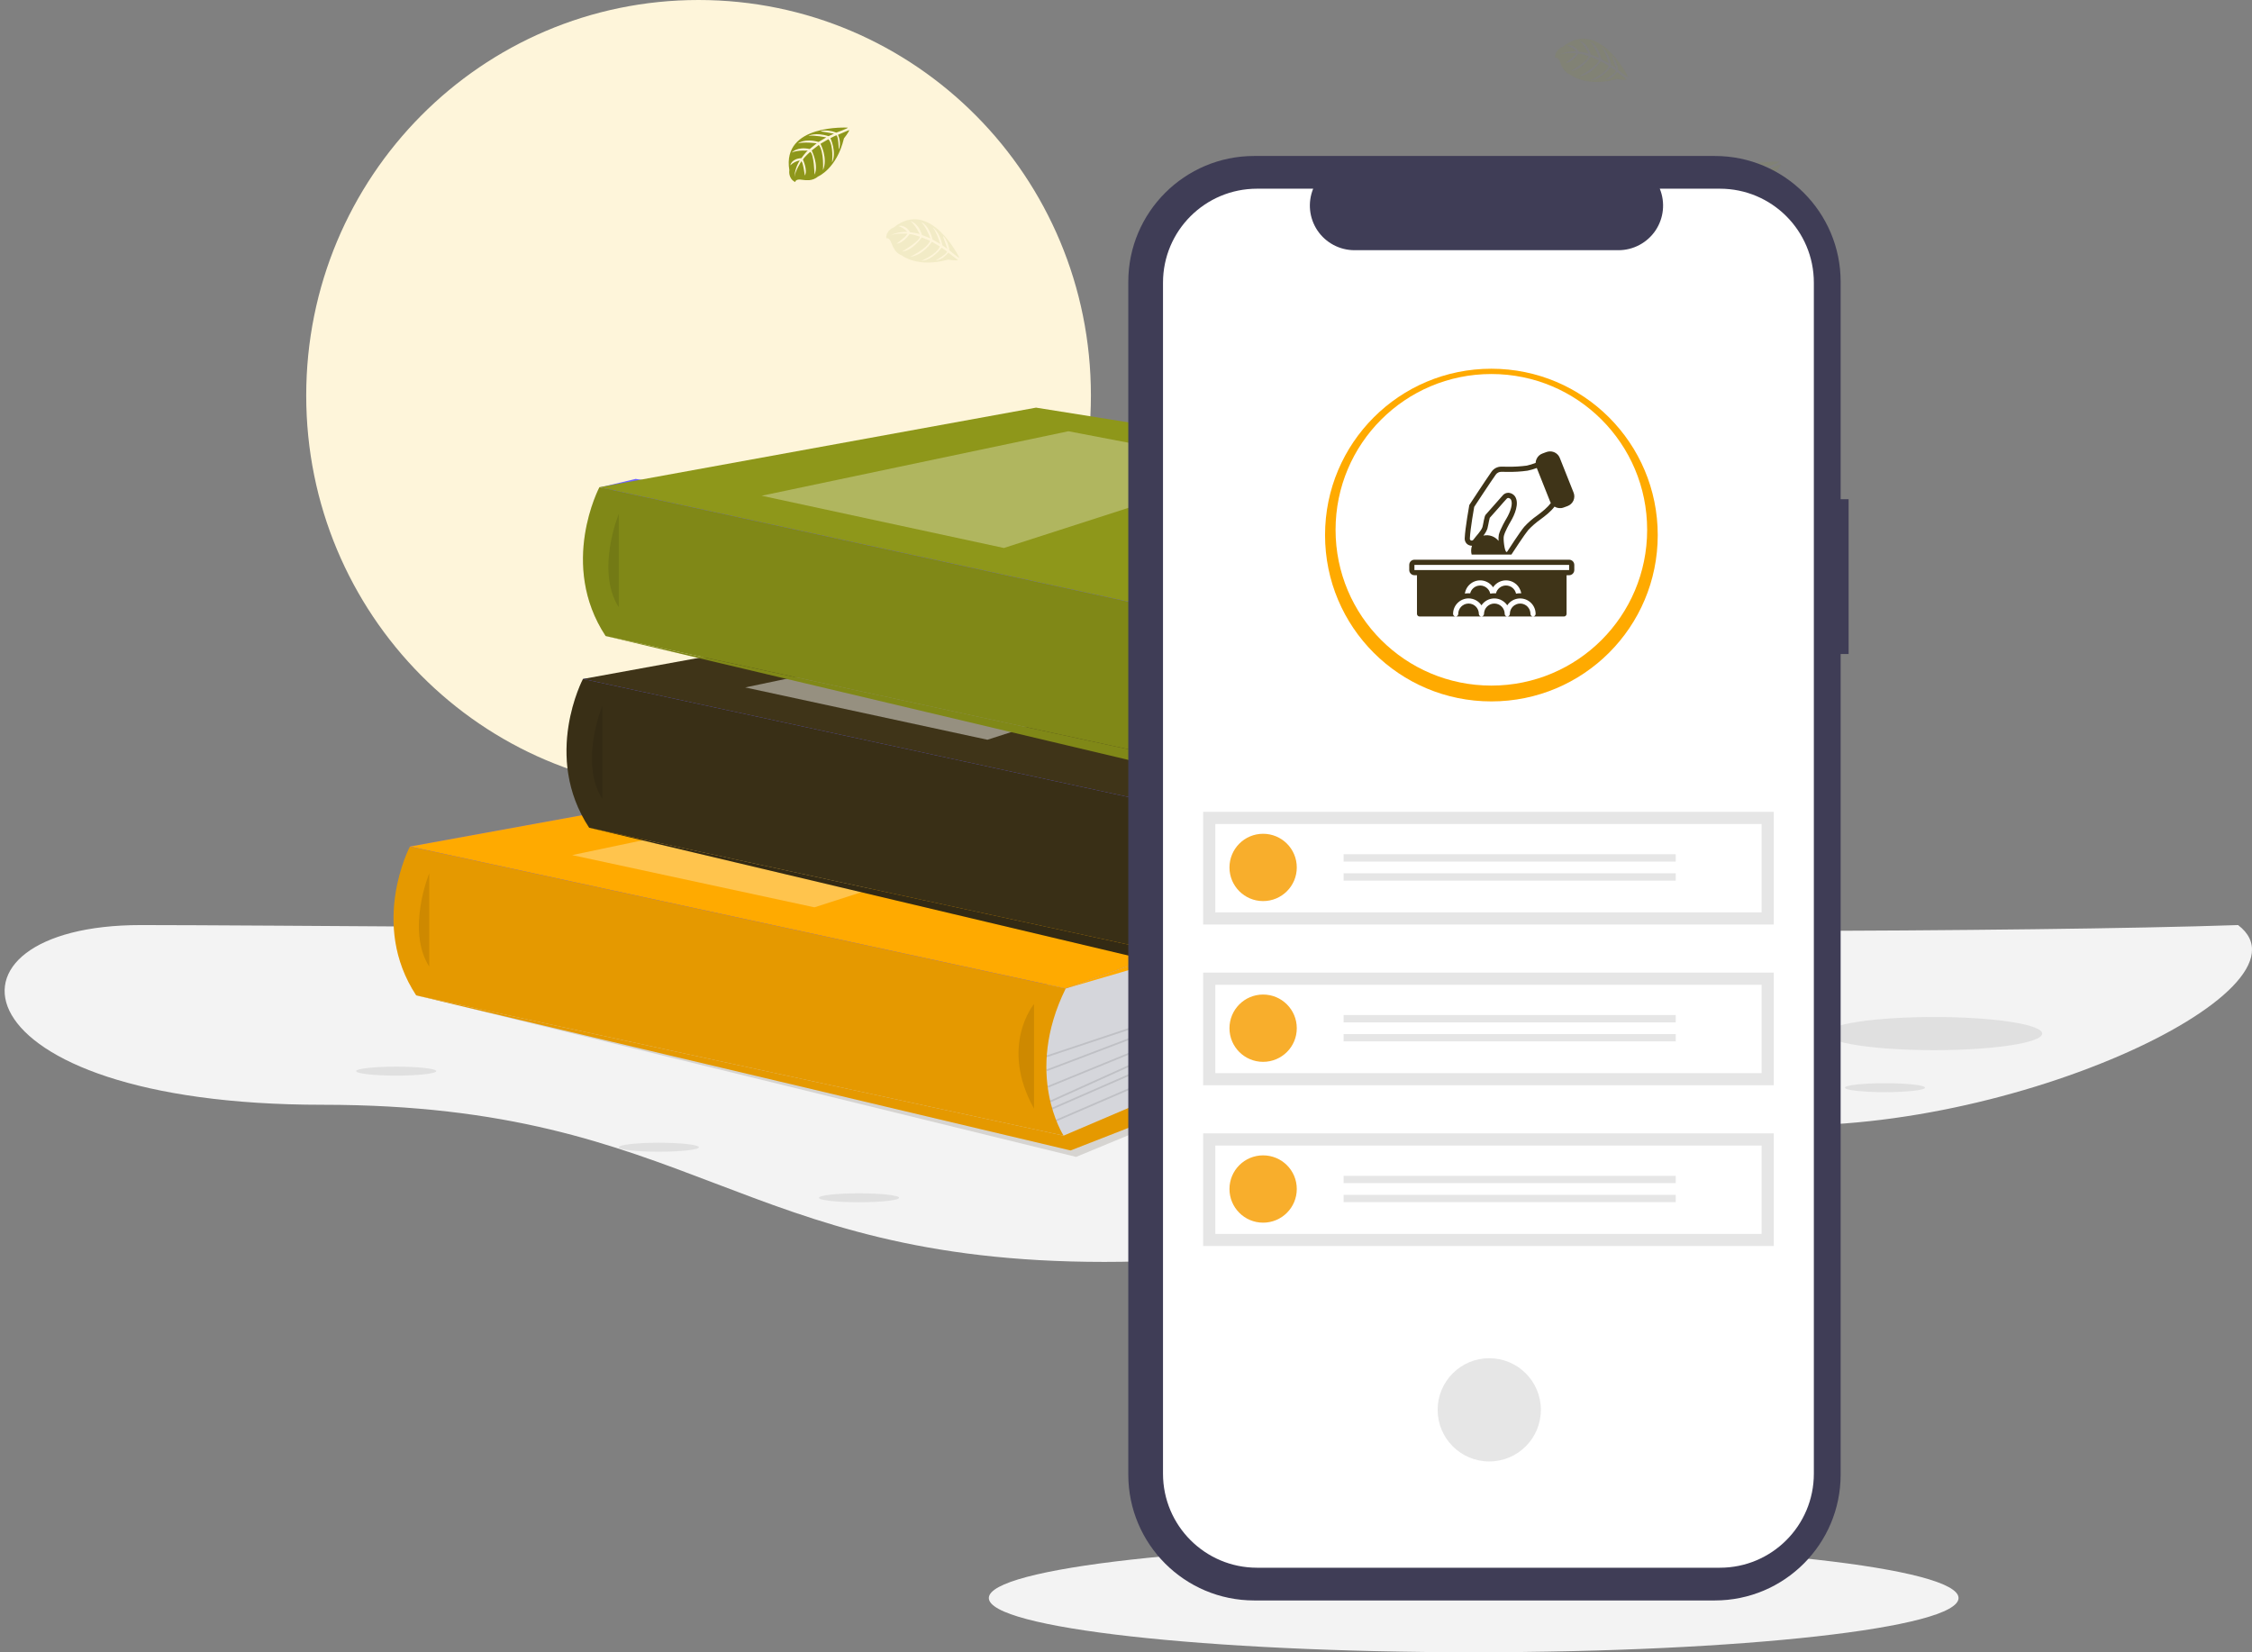 <svg xmlns="http://www.w3.org/2000/svg" viewBox="0 0 353 259" width="353" height="259">
	<rect x="0" y="0" width="353" height="259" fill="#808080" stroke="none"/>
	<defs>
		<clipPath clipPathUnits="userSpaceOnUse" id="cp1">
			<path d="M-847 -4244L433 -4244L433 2151L-847 2151Z" />
		</clipPath>
	</defs>
	<style>
		tspan { white-space:pre }
		.shp0 { fill: #fef5da } 
		.shp1 { fill: #f3f3f3 } 
		.shp2 { opacity: 0.58;fill: #e0dedb } 
		.shp3 { opacity: 0.141;fill: #271b02 } 
		.shp4 { fill: #6c63ff } 
		.shp5 { fill: #d5d6db } 
		.shp6 { fill: #ffaa00 } 
		.shp7 { opacity: 0.102;fill: #000000 } 
		.shp8 { opacity: 0.302;fill: #ffffff } 
		.shp9 { fill: #3f3418 } 
		.shp10 { fill: #392f16 } 
		.shp11 { opacity: 0.451;fill: #ffffff } 
		.shp12 { fill: #8e971a } 
		.shp13 { opacity: 0.102;fill: #342609 } 
		.shp14 { opacity: 0.102;fill: #8e971a } 
		.shp15 { opacity: 0.102;fill: #444444 } 
		.shp16 { fill: #3f3d56 } 
		.shp17 { fill: #ffffff } 
		.shp18 { fill: #e6e6e6 } 
		.shp19 { fill: #f8ae2c } 
	</style>
	<g id="Web – Home – 1" clip-path="url(#cp1)">
		<g id="Nous soutenir">
			<g id="Illustrations soutien">
				<g id="Livres 2">
					<path id="Ellipse 14" class="shp0" d="M109.5 124C75.49 124 48 96.29 48 62C48 27.71 75.49 0 109.5 0C143.51 0 171 27.71 171 62C171 96.29 143.51 124 109.5 124Z" />
					<path id="Tracé 160" class="shp1" d="M22.07 145.01C55.87 145.01 283.65 147.28 350.82 145.01C364.22 155.22 313.1 179.19 274.11 176.16C235.11 173.14 230.64 197.81 173.1 197.81C115.57 197.81 108.75 173.18 50.56 173.18C-7.64 173.18 -11.72 145.01 22.07 145.01Z" />
					<path id="Tracé 157" class="shp2" d="M183.09 168.39L206.98 173.12L260.16 152.24L208.49 152.24L183.09 168.39Z" />
					<path id="Tracé 156" class="shp3" d="M65.32 156.02L168.68 181.35L225.9 157.65L65.32 156.02Z" />
					<path id="Tracé 27" class="shp4" d="M167.05 154.95L73.55 154.5L64.26 132.7L97.11 130.32L91.39 106.43L156.36 98.01L94.14 76.38L99.64 75.07L199.69 91.39L194.18 128.68L186.3 149.17L167.05 154.95Z" />
					<path id="Tracé 28" class="shp4" d="M74.99 145.37C74.99 145.37 80.72 144.45 84.16 148.51C84.16 148.51 81.64 150.49 76.21 147.74L74.99 145.37Z" />
					<path id="Tracé 29" class="shp4" d="M74.38 145.28C74.38 145.28 70.72 149.78 72.53 154.8C72.53 154.8 75.51 153.61 75.83 147.52L74.38 145.28Z" />
					<path id="Tracé 30" class="shp4" d="M71.1 137.87C71.1 137.87 73.39 133.66 82.57 139.56C82.57 139.56 81.34 142.39 77.29 142.16C73.24 141.93 72.17 140.09 71.1 137.87Z" />
					<path id="Tracé 31" class="shp4" d="M70.5 137.57C70.5 137.57 65.74 137.02 65.28 147.92C65.28 147.92 68.3 148.55 70.44 145.1C72.59 141.65 71.71 139.72 70.5 137.57Z" />
					<path id="Tracé 64" class="shp5" d="M220.4 137.59C220.4 137.59 214.21 145.15 219.12 156.58L169.68 178.02L164.93 179.01L162.75 169.45L164.21 157.39L164.21 150.79L220.4 137.59Z" />
					<path id="Tracé 65" class="shp4" d="M64.26 132.7L132.7 120.23L223.38 134.67L167.05 154.95L64.26 132.7Z" />
					<path id="Tracé 66" class="shp6" d="M64.26 132.7L132.7 120.23L223.38 134.67L167.05 154.95L64.26 132.7Z" />
					<path id="Tracé 67" class="shp6" d="M64.26 132.7C64.26 132.7 57.86 144.83 65.24 156.03L166.72 178.02C166.72 178.02 160.42 168.36 167.05 154.95L64.26 132.7Z" />
					<path id="Tracé 68" class="shp7" d="M64.26 132.7C64.26 132.7 57.86 144.83 65.24 156.03L166.72 178.02C166.72 178.02 160.42 168.36 167.05 154.95L64.26 132.7Z" />
					<path id="Tracé 69" class="shp7" d="M67.28 136.91C67.28 136.91 63.63 145.78 67.28 151.52" />
					<path id="Tracé 70" class="shp6" d="M166.72 178.02L223.38 153.84C223.38 153.84 226.55 154.53 224.5 156.85C222.45 159.17 167.81 180.34 167.81 180.34L65.24 156.03L166.72 178.02Z" />
					<path id="Tracé 71" class="shp7" d="M166.72 178.02L223.38 153.84C223.38 153.84 226.55 154.53 224.5 156.85C222.45 159.17 167.81 180.34 167.81 180.34L65.24 156.03L166.72 178.02Z" />
					<path id="Tracé 72" class="shp7" d="M162.08 157.39C162.08 157.39 156.61 163.95 162.08 173.78" />
					<path id="Rectangle 10" class="shp7" d="M164.02 165.46L188.53 157.28L188.61 157.54L164.11 165.72L164.02 165.46Z" />
					<path id="Rectangle 11" class="shp7" d="M164.01 167.66L193.43 156.47L193.53 156.73L164.11 167.91L164.01 167.66Z" />
					<path id="Rectangle 12" class="shp7" d="M164.18 170.25L197.94 156.43L198.05 156.68L164.28 170.5L164.18 170.25Z" />
					<path id="Rectangle 13" class="shp7" d="M164.57 172.54L202.84 155.25L202.96 155.5L164.68 172.79L164.57 172.54Z" />
					<path id="Rectangle 14" class="shp7" d="M164.87 173.65L206.96 155.25L207.07 155.5L164.98 173.9L164.87 173.65Z" />
					<path id="Rectangle 15" class="shp7" d="M165.51 175.52L215.97 153.72L216.08 153.97L165.62 175.77L165.51 175.52Z" />
					<path id="Tracé 73" class="shp8" d="M89.68 134.04L137.76 123.93L167.05 129.53L127.66 142.23L89.68 134.04Z" />
					<path id="Tracé 74" class="shp6" d="M223.38 134.67C223.38 134.67 225.86 135.68 224.4 137.23C222.95 138.77 167.05 154.95 167.05 154.95L223.38 134.67Z" />
					<path id="Tracé 75" class="shp5" d="M247.52 111.32C247.52 111.32 241.33 118.87 246.25 130.3L196.81 151.75L192.06 152.75L189.87 143.18L191.36 131.12L191.36 124.52L247.52 111.32Z" />
					<path id="Tracé 76" class="shp9" d="M91.39 106.43L159.82 93.95L250.5 108.4L194.18 128.68L91.39 106.43Z" />
					<path id="Tracé 77" class="shp9" d="M91.38 106.43C91.38 106.43 84.97 118.55 92.35 129.75L193.83 151.75C193.83 151.75 187.54 142.08 194.17 128.68L91.38 106.43Z" />
					<path id="Tracé 78" class="shp7" d="M91.38 106.43C91.38 106.43 84.97 118.55 92.35 129.75L193.83 151.75C193.83 151.75 187.54 142.08 194.17 128.68L162.08 121.73L91.38 106.43Z" />
					<path id="Tracé 79" class="shp7" d="M94.41 110.63C94.41 110.63 90.75 119.5 94.41 125.25" />
					<path id="Tracé 80" class="shp10" d="M193.84 151.75L250.5 127.57C250.5 127.57 253.67 128.25 251.62 130.57C249.57 132.9 194.94 154.07 194.94 154.07L92.36 129.75L193.84 151.75Z" />
					<path id="Tracé 81" class="shp7" d="M193.84 151.75L250.5 127.57C250.5 127.57 253.67 128.25 251.62 130.57C249.57 132.9 194.94 154.07 194.94 154.07L92.36 129.75L193.84 151.75Z" />
					<path id="Tracé 82" class="shp7" d="M189.2 131.12C189.2 131.12 183.74 137.68 189.2 147.51" />
					<path id="Rectangle 16" class="shp7" d="M191.15 139.19L215.65 131.01L215.74 131.27L191.23 139.45L191.15 139.19Z" />
					<path id="Rectangle 17" class="shp7" d="M191.14 141.39L220.56 130.2L220.66 130.45L191.24 141.64L191.14 141.39Z" />
					<path id="Rectangle 18" class="shp7" d="M191.3 143.97L225.07 130.15L225.17 130.41L191.41 144.23L191.3 143.97Z" />
					<path id="Rectangle 19" class="shp7" d="M191.7 146.26L229.97 128.97L230.09 129.22L191.81 146.51L191.7 146.26Z" />
					<path id="Rectangle 20" class="shp7" d="M192 147.37L234.09 128.97L234.2 129.22L192.11 147.62L192 147.37Z" />
					<path id="Rectangle 21" class="shp7" d="M192.64 149.24L243.1 127.44L243.21 127.69L192.74 149.49L192.64 149.24Z" />
					<path id="Tracé 83" class="shp11" d="M116.81 107.76L164.89 97.66L194.18 103.26L154.78 115.96L116.81 107.76Z" />
					<path id="Tracé 84" class="shp9" d="M250.5 108.4C250.5 108.4 252.99 109.4 251.53 110.95C250.07 112.5 194.18 128.68 194.18 128.68L250.5 108.4Z" />
					<path id="Tracé 85" class="shp5" d="M250.09 81.26C250.09 81.26 243.9 94.83 248.82 106.25L199.37 121.69L194.64 122.69L192.45 113.13L193.91 101.06L193.91 94.46L250.09 81.26Z" />
					<path id="Tracé 86" class="shp12" d="M93.96 76.37L162.4 63.9L253.08 78.34L196.76 98.62L93.96 76.37Z" />
					<path id="Tracé 87" class="shp12" d="M93.96 76.37C93.96 76.37 87.55 88.5 94.93 99.7L196.41 121.69C196.41 121.69 190.11 112.02 196.75 98.62L93.96 76.37Z" />
					<path id="Tracé 88" class="shp7" d="M93.96 76.37C93.96 76.37 87.55 88.5 94.93 99.7L196.41 121.69C196.41 121.69 190.11 112.02 196.75 98.62L93.96 76.37Z" />
					<path id="Tracé 89" class="shp7" d="M96.99 80.57C96.99 80.57 93.33 89.45 96.99 95.19" />
					<path id="Tracé 90" class="shp12" d="M196.42 121.69L253.08 103.52C253.08 103.52 256.25 104.2 254.2 106.53C252.15 108.85 197.52 124.01 197.52 124.01L94.94 99.7L196.42 121.69Z" />
					<path id="Tracé 91" class="shp7" d="M196.42 121.69L253.08 103.52C253.08 103.52 256.25 104.2 254.2 106.53C252.15 108.85 197.52 124.01 197.52 124.01L94.94 99.7L196.42 121.69Z" />
					<path id="Rectangle 22" class="shp7" d="M193.73 109.13L218.23 100.95L218.32 101.21L193.81 109.39L193.73 109.13Z" />
					<path id="Rectangle 23" class="shp7" d="M193.72 111.33L223.14 100.14L223.24 100.4L193.82 111.59L193.72 111.33Z" />
					<path id="Rectangle 24" class="shp7" d="M193.88 113.92L227.64 100.1L227.75 100.35L193.98 114.17L193.88 113.92Z" />
					<path id="Rectangle 25" class="shp7" d="M194.28 116.2L232.55 98.91L232.66 99.16L194.39 116.45L194.28 116.2Z" />
					<path id="Rectangle 26" class="shp7" d="M194.58 117.32L236.67 98.92L236.78 99.17L194.69 117.57L194.58 117.32Z" />
					<path id="Rectangle 27" class="shp7" d="M195.22 119.19L245.68 97.39L245.79 97.64L195.32 119.44L195.22 119.19Z" />
					<path id="Tracé 158" class="shp13" d="M181.21 150.83L193.15 170.37C193.15 170.37 221.09 159.54 224.29 157.02C225.2 156.16 225.12 156.02 225.17 155.1C224.68 154.09 223.35 153.86 223.35 153.86L218.76 155.82C218.76 155.82 216.56 149.58 217.18 144.94C208.17 148.29 181.21 150.83 181.21 150.83Z" />
					<path id="Tracé 93" class="shp8" d="M119.39 77.71L167.47 67.6L196.76 73.2L157.36 85.9L119.39 77.71Z" />
					<path id="Tracé 94" class="shp12" d="M253.08 78.34C253.08 78.34 255.57 79.35 254.11 80.89C252.65 82.44 196.76 98.62 196.76 98.62L253.08 78.34Z" />
					<path id="Tracé 95" class="shp12" d="M132.9 20.01C132.9 20.01 122.52 19.39 123.73 26.67C123.73 26.67 123.49 27.96 124.65 28.54C124.65 28.54 124.67 27.99 125.72 28.18C126.09 28.25 126.47 28.26 126.85 28.24C127.36 28.2 127.84 28 128.23 27.67L128.23 27.67C128.23 27.67 131.15 26.46 132.29 21.69C132.29 21.69 133.13 20.64 133.11 20.38L131.35 21.13C131.35 21.13 131.95 22.39 131.48 23.44C131.48 23.44 131.42 21.17 131.08 21.22C131.01 21.22 130.17 21.66 130.17 21.66C130.17 21.66 131.2 23.87 130.42 25.47C130.42 25.47 130.72 22.75 129.85 21.82L128.61 22.54C128.61 22.54 129.82 24.82 129 26.68C129 26.68 129.21 23.83 128.35 22.72L127.23 23.59C127.23 23.59 128.37 25.84 127.68 27.38C127.68 27.38 127.59 24.06 126.99 23.81C126.99 23.81 126.01 24.67 125.86 25.03C125.86 25.03 126.64 26.67 126.16 27.52C126.16 27.52 125.86 25.31 125.61 25.29C125.61 25.29 124.64 26.76 124.53 27.75C124.58 26.83 124.87 25.93 125.37 25.15C124.81 25.25 124.29 25.52 123.88 25.92C123.88 25.92 124.03 24.88 125.62 24.79C125.62 24.79 126.42 23.68 126.64 23.62C126.64 23.62 125.06 23.48 124.11 23.91C124.11 23.91 124.95 22.93 126.92 23.36L128.02 22.46C128.02 22.46 125.95 22.19 125.07 22.49C125.07 22.49 126.08 21.63 128.31 22.25L129.52 21.54C129.52 21.54 127.75 21.16 126.7 21.29C126.7 21.29 127.81 20.69 129.87 21.34L130.73 20.96C130.73 20.96 129.44 20.7 129.06 20.66C128.68 20.62 128.66 20.52 128.66 20.52C129.48 20.38 130.32 20.48 131.09 20.79C131.09 20.79 132.93 20.13 132.9 20.01Z" />
					<path id="Tracé 96" class="shp14" d="M278.94 25.35C278.94 25.35 268.56 24.73 269.77 32.01C269.77 32.01 269.53 33.3 270.69 33.88C270.69 33.88 270.71 33.33 271.76 33.52C272.13 33.59 272.51 33.6 272.89 33.58C273.4 33.54 273.87 33.34 274.26 33.01L274.26 33.01C274.26 33.01 277.18 31.8 278.31 27.03C278.31 27.03 279.15 25.99 279.13 25.72L277.38 26.47C277.38 26.47 277.98 27.73 277.51 28.78C277.51 28.78 277.45 26.51 277.11 26.57C277.05 26.57 276.2 27 276.2 27C276.2 27 277.23 29.21 276.46 30.81C276.46 30.81 276.75 28.09 275.88 27.16L274.64 27.88C274.64 27.88 275.85 30.16 275.03 32.02C275.03 32.02 275.24 29.17 274.38 28.06L273.27 28.93C273.27 28.93 274.4 31.18 273.71 32.72C273.71 32.72 273.62 29.4 273.02 29.15C273.02 29.15 272.05 30.01 271.9 30.37C271.9 30.37 272.67 32.01 272.19 32.86C272.19 32.86 271.9 30.65 271.64 30.64C271.64 30.64 270.67 32.1 270.57 33.09C270.62 32.17 270.91 31.27 271.41 30.49C270.85 30.59 270.33 30.86 269.92 31.26C269.92 31.26 270.07 30.23 271.65 30.14C271.65 30.14 272.46 29.02 272.67 28.96C272.67 28.96 271.1 28.82 270.14 29.25C270.14 29.25 270.98 28.27 272.96 28.7L274.05 27.8C274.05 27.8 271.98 27.53 271.1 27.83C271.1 27.83 272.11 26.97 274.35 27.59L275.55 26.88C275.55 26.88 273.78 26.5 272.73 26.63C272.73 26.63 273.84 26.04 275.9 26.68L276.76 26.3C276.76 26.3 275.47 26.04 275.09 26C274.71 25.96 274.69 25.86 274.69 25.86C275.51 25.72 276.35 25.82 277.12 26.13C277.12 26.13 278.97 25.47 278.94 25.35Z" />
					<path id="Tracé 97" class="shp14" d="M150.38 40.41C150.38 40.41 145.86 31.03 140.1 35.65C140.1 35.65 138.86 36.07 138.92 37.37C138.92 37.37 139.39 37.12 139.74 38.13C139.86 38.48 140.03 38.82 140.24 39.14C140.52 39.57 140.93 39.89 141.41 40.07L141.41 40.07C141.41 40.07 143.89 42.03 148.61 40.69C148.61 40.69 149.93 40.92 150.15 40.76L148.64 39.59C148.64 39.59 147.82 40.73 146.68 40.83C146.68 40.83 148.63 39.68 148.42 39.41C148.38 39.36 147.6 38.83 147.6 38.83C147.6 38.83 146.18 40.8 144.4 40.9C144.4 40.9 146.92 39.84 147.31 38.62L146.08 37.9C146.08 37.9 144.68 40.06 142.66 40.25C142.66 40.25 145.25 39.05 145.8 37.76L144.49 37.21C144.49 37.21 143.08 39.29 141.4 39.44C141.4 39.44 144.25 37.75 144.18 37.1C144.18 37.1 142.95 36.67 142.57 36.71C142.57 36.71 141.52 38.19 140.54 38.19C140.54 38.19 142.32 36.85 142.21 36.63C142.21 36.63 140.46 36.5 139.54 36.91C140.37 36.49 141.29 36.31 142.22 36.36C141.85 35.92 141.37 35.6 140.82 35.44C140.82 35.44 141.8 35.06 142.65 36.4C142.65 36.4 144.01 36.56 144.17 36.72C144.17 36.72 143.52 35.28 142.69 34.65C142.69 34.65 143.95 34.91 144.52 36.84L145.85 37.36C145.85 37.36 145.09 35.42 144.39 34.8C144.39 34.8 145.63 35.27 146.17 37.54L147.39 38.24C147.39 38.24 146.86 36.51 146.23 35.66C146.23 35.66 147.29 36.33 147.73 38.45L148.49 39.01C148.49 39.01 148.08 37.76 147.94 37.41C147.8 37.06 147.87 36.99 147.87 36.99C148.39 37.64 148.72 38.42 148.82 39.24C148.82 39.24 150.28 40.49 150.38 40.41Z" />
					<path id="Tracé 98" class="shp14" d="M255.22 12.1C255.22 12.1 250.7 2.73 244.94 7.35C244.94 7.35 243.7 7.76 243.76 9.07C243.76 9.07 244.24 8.82 244.58 9.82C244.7 10.18 244.87 10.52 245.08 10.84C245.36 11.26 245.77 11.59 246.25 11.76L246.25 11.76C246.25 11.76 248.73 13.72 253.45 12.39C253.45 12.39 254.77 12.61 254.99 12.45L253.49 11.28C253.49 11.28 252.67 12.43 251.53 12.53C251.53 12.53 253.48 11.37 253.27 11.1C253.23 11.05 252.45 10.52 252.45 10.52C252.45 10.52 251.03 12.49 249.26 12.59C249.26 12.59 251.77 11.53 252.16 10.32L250.91 9.6C250.91 9.6 249.51 11.76 247.49 11.95C247.49 11.95 250.08 10.74 250.63 9.45L249.32 8.91C249.32 8.91 247.92 10.99 246.24 11.14C246.24 11.14 249.09 9.44 249.01 8.8C249.01 8.8 247.79 8.37 247.4 8.41C247.4 8.41 246.36 9.88 245.37 9.88C245.37 9.88 247.16 8.55 247.05 8.33C247.05 8.33 245.3 8.19 244.37 8.6C245.2 8.19 246.13 8 247.06 8.06C246.69 7.62 246.2 7.3 245.65 7.13C245.65 7.13 246.63 6.76 247.48 8.1C247.48 8.1 248.85 8.26 249.01 8.42C249.01 8.42 248.36 6.98 247.52 6.35C247.52 6.35 248.78 6.61 249.36 8.55L250.69 9.07C250.69 9.07 249.92 7.13 249.22 6.51C249.22 6.51 250.47 6.97 251.01 9.24L252.22 9.94C252.22 9.94 251.69 8.22 251.06 7.36C251.06 7.36 252.13 8.04 252.56 10.16L253.32 10.72C253.32 10.72 252.91 9.46 252.77 9.11C252.63 8.77 252.71 8.7 252.71 8.7C253.22 9.35 253.55 10.13 253.65 10.95C253.65 10.95 255.14 12.19 255.22 12.1Z" />
					<path id="Tracé 99" class="shp14" d="M269.67 58.49C269.67 58.49 265.15 49.11 259.38 53.73C259.38 53.73 258.14 54.15 258.2 55.45C258.2 55.45 258.68 55.2 259.02 56.21C259.14 56.56 259.31 56.9 259.52 57.22C259.8 57.65 260.21 57.97 260.69 58.15L260.69 58.15C260.69 58.15 263.17 60.11 267.89 58.77C267.89 58.77 269.21 59 269.43 58.84L267.92 57.67C267.92 57.67 267.1 58.81 265.96 58.91C265.96 58.91 267.91 57.76 267.7 57.49C267.66 57.43 266.88 56.91 266.88 56.91C266.88 56.91 265.46 58.88 263.68 58.99C263.68 58.99 266.2 57.92 266.59 56.7L265.35 55.98C265.35 55.98 263.95 58.14 261.93 58.33C261.93 58.33 264.52 57.13 265.07 55.84L263.77 55.29C263.77 55.29 262.36 57.37 260.68 57.52C260.68 57.52 263.53 55.82 263.46 55.18C263.46 55.18 262.23 54.75 261.85 54.79C261.85 54.79 260.8 56.26 259.82 56.26C259.82 56.26 261.6 54.93 261.49 54.71C261.49 54.71 259.74 54.57 258.81 54.98C259.65 54.57 260.57 54.38 261.5 54.44C261.13 54 260.65 53.68 260.1 53.51C260.1 53.51 261.08 53.14 261.92 54.48C261.92 54.48 263.29 54.64 263.45 54.79C263.45 54.79 262.8 53.36 261.97 52.73C261.97 52.73 263.23 52.98 263.8 54.93L265.13 55.45C265.13 55.45 264.37 53.5 263.67 52.89C263.67 52.89 264.91 53.35 265.45 55.62L266.67 56.32C266.67 56.32 266.14 54.59 265.5 53.74C265.5 53.74 266.57 54.42 267.01 56.54L267.77 57.08C267.77 57.08 267.36 55.83 267.22 55.48C267.08 55.13 267.15 55.06 267.15 55.06C267.67 55.71 268 56.49 268.1 57.31C268.1 57.31 269.59 58.57 269.67 58.49Z" />
					<path id="Ellipse 2" class="shp15" d="M103.27 180.54C99.79 180.54 96.99 180.22 96.99 179.84C96.99 179.45 99.79 179.13 103.27 179.13C106.74 179.13 109.55 179.45 109.55 179.84C109.55 180.22 106.74 180.54 103.27 180.54Z" />
					<path id="Ellipse 3" class="shp15" d="M62.1 168.61C58.62 168.61 55.82 168.29 55.82 167.9C55.82 167.52 58.62 167.2 62.1 167.2C65.57 167.2 68.38 167.52 68.38 167.9C68.38 168.29 65.57 168.61 62.1 168.61Z" />
					<path id="Ellipse 4" class="shp15" d="M134.65 188.46C131.18 188.46 128.37 188.15 128.37 187.76C128.37 187.37 131.18 187.06 134.65 187.06C138.12 187.06 140.93 187.37 140.93 187.76C140.93 188.15 138.12 188.46 134.65 188.46Z" />
					<path id="Ellipse 5" class="shp15" d="M295.47 171.2C292 171.2 289.19 170.89 289.19 170.5C289.19 170.11 292 169.8 295.47 169.8C298.94 169.8 301.75 170.11 301.75 170.5C301.75 170.89 298.94 171.2 295.47 171.2Z" />
					<path id="Ellipse 6" class="shp15" d="M243.21 167.79C239.73 167.79 236.93 167.48 236.93 167.09C236.93 166.7 239.73 166.39 243.21 166.39C246.68 166.39 249.49 166.7 249.49 167.09C249.49 167.48 246.68 167.79 243.21 167.79Z" />
					<path id="Ellipse 7" class="shp15" d="M209.4 184.41C205.29 184.41 201.97 183.84 201.97 183.13C201.97 182.43 205.29 181.86 209.4 181.86C213.51 181.86 216.83 182.43 216.83 183.13C216.83 183.84 213.51 184.41 209.4 184.41Z" />
					<path id="Tracé 100" class="shp12" d="M212.71 170.31C212.71 170.31 202.37 175.65 207.71 181.95C207.71 181.95 208.22 183.31 209.67 183.22C209.67 183.22 209.38 182.69 210.49 182.26C210.88 182.11 211.26 181.91 211.61 181.67C212.08 181.35 212.43 180.88 212.61 180.34L212.61 180.34C212.61 180.34 214.72 177.51 213.08 172.27C213.08 172.27 213.29 170.79 213.11 170.55L211.85 172.27C211.85 172.27 213.15 173.14 213.3 174.42C213.3 174.42 211.93 172.27 211.66 172.51C211.6 172.56 211.04 173.45 211.04 173.45C211.04 173.45 213.29 174.98 213.46 176.96C213.46 176.96 212.19 174.19 210.82 173.79L210.04 175.19C210.04 175.19 212.49 176.69 212.77 178.94C212.77 178.94 211.34 176.08 209.88 175.51L209.3 176.98C209.3 176.98 211.67 178.49 211.89 180.37C211.89 180.37 209.91 177.23 209.2 177.33C209.2 177.33 208.75 178.72 208.81 179.15C208.81 179.15 210.48 180.27 210.51 181.37C210.51 181.37 208.97 179.42 208.73 179.54C208.73 179.54 208.63 181.51 209.11 182.53C209.11 182.53 208.29 181.07 208.42 179.54C207.94 179.97 207.6 180.52 207.43 181.14C207.43 181.14 206.98 180.06 208.45 179.07C208.45 179.07 208.59 177.54 208.76 177.35C208.76 177.35 207.17 178.13 206.5 179.08C206.5 179.08 206.75 177.66 208.9 176.95L209.45 175.46C209.45 175.46 207.29 176.37 206.63 177.17C206.63 177.17 207.11 175.77 209.61 175.09L210.36 173.73C210.36 173.73 208.45 174.37 207.51 175.09C207.51 175.09 208.23 173.88 210.59 173.32L211.19 172.46C211.19 172.46 209.8 172.96 209.42 173.14C209.03 173.31 208.95 173.23 208.95 173.23C209.66 172.63 210.52 172.23 211.44 172.09C211.44 172.09 212.81 170.4 212.71 170.31Z" />
					<path id="Tracé 154" class="shp7" d="M201.61 80.71C202.59 79.97 203.64 79.31 204.74 78.76C206.38 77.97 209.39 75.92 209.39 75.92" />
					<path id="Ellipse 12" class="shp15" d="M303.18 164.62C293.81 164.62 286.24 163.46 286.24 162.02C286.24 160.58 293.81 159.42 303.18 159.42C312.54 159.42 320.11 160.58 320.11 162.02C320.11 163.46 312.54 164.62 303.18 164.62Z" />
				</g>
				<g id="Groupe 29">
					<path id="Ellipse 73" class="shp1" d="M231 259C188.97 259 155 255.2 155 250.5C155 245.8 188.97 242 231 242C273.03 242 307 245.8 307 250.5C307 255.2 273.03 259 231 259Z" />
					<path id="Path 33" class="shp16" d="M289.77 78.25L288.52 78.25L288.52 44.17C288.52 33.28 279.69 24.45 268.8 24.45L196.59 24.45C185.7 24.45 176.86 33.28 176.86 44.17L176.86 231.15C176.86 242.05 185.7 250.88 196.59 250.88L268.8 250.88C279.69 250.88 288.52 242.05 288.52 231.15L288.52 102.52L289.77 102.52L289.77 78.25Z" />
					<path id="Path 34" class="shp17" d="M269.59 29.58L260.17 29.58C261.05 31.74 260.8 34.19 259.5 36.13C258.2 38.06 256.02 39.22 253.69 39.22L212.32 39.22C209.99 39.22 207.81 38.06 206.51 36.13C205.21 34.19 204.96 31.74 205.84 29.58L197.04 29.58C188.9 29.58 182.3 36.17 182.3 44.31L182.3 44.31L182.3 231.01C182.3 239.15 188.9 245.75 197.04 245.75L269.59 245.75C277.73 245.75 284.32 239.15 284.32 231.01L284.32 231.01L284.32 231.01L284.32 44.31C284.32 36.17 277.73 29.58 269.59 29.58L269.59 29.58Z" />
					<path id="Ellipse 7" class="shp18" d="M233.44 229.09C228.97 229.09 225.35 225.47 225.35 221C225.35 216.53 228.97 212.91 233.44 212.91C237.91 212.91 241.53 216.53 241.53 221C241.53 225.47 237.91 229.09 233.44 229.09Z" />
					<g id="Group 2">
						<path id="Rectangle 21" class="shp18" d="M188.59 127.26L278.04 127.26L278.04 144.92L188.59 144.92L188.59 127.26Z" />
						<path id="Path 65" class="shp17" d="M190.5 143.02L276.13 143.02L276.13 129.17L190.5 129.17L190.5 143.02Z" />
						<path id="Path 67" class="shp19" d="M197.99 130.7C200.91 130.7 203.27 133.06 203.27 135.98C203.27 138.89 200.91 141.25 197.99 141.25C195.08 141.25 192.72 138.89 192.72 135.98C192.72 133.06 195.08 130.7 197.99 130.7Z" />
						<path id="Rectangle 22" class="shp18" d="M210.61 133.91L262.67 133.91L262.67 135.06L210.61 135.06L210.61 133.91Z" />
						<path id="Rectangle 23" class="shp18" d="M210.61 136.89L262.67 136.89L262.67 138.04L210.61 138.04L210.61 136.89Z" />
					</g>
					<g id="Group 3">
						<path id="Rectangle 21-2" class="shp18" d="M188.59 152.46L278.04 152.46L278.04 170.12L188.59 170.12L188.59 152.46Z" />
						<path id="Path 65-2" class="shp17" d="M190.5 168.22L276.13 168.22L276.13 154.37L190.5 154.37L190.5 168.22Z" />
						<path id="Ellipse 10" class="shp19" d="M197.99 166.45C195.08 166.45 192.72 164.1 192.72 161.18C192.72 158.26 195.08 155.9 197.99 155.9C200.91 155.9 203.27 158.26 203.27 161.18C203.27 164.1 200.91 166.45 197.99 166.45Z" />
						<path id="Rectangle 22-2" class="shp18" d="M210.61 159.11L262.67 159.11L262.67 160.26L210.61 160.26L210.61 159.11Z" />
						<path id="Rectangle 23-2" class="shp18" d="M210.61 162.1L262.67 162.1L262.67 163.24L210.61 163.24L210.61 162.1Z" />
					</g>
					<g id="Group 4">
						<path id="Rectangle 21-3" class="shp18" d="M188.59 177.66L278.04 177.66L278.04 195.32L188.59 195.32L188.59 177.66Z" />
						<path id="Path 65-3" class="shp17" d="M190.5 193.42L276.13 193.42L276.13 179.57L190.5 179.57L190.5 193.42Z" />
						<path id="Ellipse 10-2" class="shp19" d="M197.99 191.66C195.08 191.66 192.72 189.3 192.72 186.38C192.72 183.46 195.08 181.11 197.99 181.11C200.91 181.11 203.27 183.46 203.27 186.38C203.27 189.3 200.91 191.66 197.99 191.66Z" />
						<path id="Rectangle 22-3" class="shp18" d="M210.61 184.32L262.67 184.32L262.67 185.46L210.61 185.46L210.61 184.32Z" />
						<path id="Rectangle 23-3" class="shp18" d="M210.61 187.3L262.67 187.3L262.67 188.44L210.61 188.44L210.61 187.3Z" />
					</g>
					<path id="Ellipse 71" class="shp6" d="M233.77 109.95C219.35 109.95 207.7 98.3 207.7 83.88C207.7 69.46 219.35 57.8 233.77 57.8C248.19 57.8 259.85 69.46 259.85 83.88C259.85 98.3 248.19 109.95 233.77 109.95Z" />
					<path id="Ellipse 72" class="shp17" d="M233.77 107.47C220.27 107.47 209.35 96.55 209.35 83.05C209.35 69.55 220.27 58.63 233.77 58.63C247.28 58.63 258.19 69.55 258.19 83.05C258.19 96.55 247.28 107.47 233.77 107.47Z" />
					<g id="Groupe 30">
						<path id="Tracé 259" fill-rule="evenodd" class="shp9" d="M230.73 85.55C230.72 85.55 230.71 85.55 230.7 85.55C230.4 85.55 230.11 85.43 229.89 85.21C229.69 84.99 229.58 84.7 229.59 84.4C229.67 82.68 230.29 79.33 230.29 79.3L230.32 79.15L230.41 79.02C230.51 78.87 232.87 75.26 233.8 73.94C234.15 73.44 234.72 73.15 235.32 73.15C235.34 73.15 235.35 73.15 235.37 73.15C235.67 73.16 235.98 73.16 236.27 73.16C237.29 73.18 238.31 73.12 239.32 72.99C239.79 72.88 240.26 72.74 240.71 72.56C240.72 72.35 240.76 72.15 240.85 71.96C241.03 71.55 241.36 71.24 241.78 71.09L242.37 70.87C242.56 70.8 242.76 70.76 242.96 70.76C243.64 70.75 244.25 71.16 244.5 71.79L246.66 77.22C246.82 77.61 246.81 78.06 246.64 78.46C246.46 78.86 246.12 79.18 245.71 79.33L245.11 79.55C244.64 79.73 244.11 79.68 243.67 79.42C243.07 80.21 242.25 80.84 241.44 81.44C240.75 81.93 240.12 82.48 239.54 83.1C239 83.74 237.12 86.61 236.98 86.83C236.96 86.87 236.94 86.9 236.92 86.93L230.68 86.93C230.56 86.48 230.58 86 230.73 85.55ZM230.93 84.63C230.96 84.6 230.99 84.56 231.01 84.53C231.34 84.05 232.17 83.26 232.38 82.61C232.48 82.3 232.66 80.86 232.89 80.67C233.09 80.46 235.24 77.99 235.6 77.6C235.81 77.38 236.1 77.25 236.41 77.25C236.45 77.25 236.48 77.25 236.51 77.25C236.9 77.29 237.26 77.5 237.48 77.82C238.2 78.91 237.41 80.71 236.81 81.72C236.56 82.14 235.89 83.34 235.73 84.01C235.6 84.44 235.84 86.53 236.16 86.53C236.2 86.53 236.25 86.49 236.29 86.42C236.35 86.31 238.31 83.29 238.93 82.57C239.54 81.91 240.22 81.31 240.96 80.8C241.78 80.18 242.56 79.58 243.09 78.84C243.05 78.77 243.01 78.7 242.98 78.62L240.89 73.36C240.42 73.54 239.94 73.68 239.45 73.78C238.4 73.93 237.34 73.99 236.27 73.97C235.98 73.97 235.68 73.97 235.35 73.96C235.34 73.96 235.33 73.96 235.32 73.96C234.98 73.96 234.66 74.12 234.46 74.4C233.52 75.73 231.08 79.46 231.08 79.46C231.07 79.54 230.47 82.81 230.4 84.43C230.4 84.44 230.4 84.45 230.4 84.45C230.4 84.62 230.54 84.75 230.7 84.74C230.79 84.74 230.88 84.7 230.93 84.63ZM234.94 83.82C235.17 82.9 236.08 81.37 236.12 81.31C236.76 80.24 237.22 78.89 236.81 78.27C236.72 78.15 236.59 78.08 236.45 78.06C236.44 78.06 236.42 78.06 236.41 78.06C236.33 78.06 236.25 78.09 236.19 78.16C236.02 78.33 235.44 79 234.87 79.65C234.1 80.52 233.7 80.98 233.52 81.17C233.43 81.5 233.36 81.84 233.3 82.18C233.26 82.41 233.21 82.64 233.15 82.86C233.01 83.26 232.79 83.63 232.52 83.96C233.41 83.76 234.33 84.08 234.9 84.79C234.87 84.46 234.89 84.14 234.94 83.82Z" />
						<path id="Tracé 260" class="shp9" d="M231.81 96.23C231.81 95.34 231.09 94.61 230.2 94.61C229.3 94.61 228.58 95.34 228.58 96.23C228.58 96.45 228.4 96.64 228.18 96.64L232.22 96.64C232 96.64 231.81 96.45 231.81 96.23Z" />
						<path id="Tracé 261" class="shp9" d="M239.9 96.23C239.9 95.34 239.18 94.61 238.29 94.61C237.39 94.61 236.67 95.33 236.67 96.23C236.67 96.23 236.67 96.23 236.67 96.23C236.67 96.45 236.49 96.64 236.26 96.64L240.3 96.64C240.08 96.64 239.9 96.45 239.9 96.23Z" />
						<path id="Tracé 262" class="shp9" d="M235.86 96.23C235.86 95.34 235.14 94.61 234.24 94.61C233.35 94.61 232.62 95.33 232.62 96.23C232.62 96.23 232.62 96.23 232.62 96.23C232.62 96.45 232.44 96.64 232.22 96.64L236.26 96.64C236.04 96.64 235.86 96.45 235.86 96.23Z" />
						<path id="Tracé 263" fill-rule="evenodd" class="shp9" d="M221.71 90.17C221.26 90.17 220.9 89.8 220.9 89.36L220.9 88.55C220.9 88.1 221.26 87.74 221.71 87.74L245.96 87.74C246.41 87.74 246.77 88.1 246.77 88.55L246.77 89.36C246.77 89.8 246.41 90.17 245.96 90.17L245.56 90.17L245.56 96.23C245.56 96.45 245.38 96.64 245.16 96.64L240.3 96.64C240.53 96.64 240.71 96.45 240.71 96.23C240.71 95.42 240.3 94.66 239.62 94.21C238.5 93.47 237 93.78 236.26 94.89C236.08 94.62 235.85 94.39 235.57 94.21C234.46 93.47 232.96 93.78 232.22 94.89C231.77 94.21 231.01 93.8 230.19 93.8C228.86 93.81 227.77 94.89 227.77 96.23C227.77 96.45 227.95 96.64 228.18 96.64L222.52 96.64C222.29 96.64 222.11 96.45 222.11 96.23L222.11 90.17L221.71 90.17ZM238.45 93C238.43 92.84 238.38 92.68 238.32 92.53C238.14 92.06 237.82 91.65 237.4 91.38C236.28 90.64 234.78 90.95 234.04 92.06C233.66 91.49 233.05 91.1 232.36 91C231.04 90.81 229.81 91.73 229.62 93.05C229.81 93.02 230 93 230.2 93C230.28 93 230.37 93 230.45 93.01C230.6 92.41 231.08 91.95 231.68 91.82C232.55 91.63 233.41 92.19 233.6 93.06C233.81 93.02 234.02 93 234.24 93C234.33 93 234.41 93 234.49 93.01C234.67 92.29 235.32 91.78 236.06 91.78C236.82 91.78 237.48 92.31 237.64 93.06C237.85 93.02 238.07 93 238.28 93C238.34 93 238.4 93 238.45 93ZM221.71 89.36L245.96 89.36L245.96 88.55L221.71 88.55L221.71 89.36Z" />
					</g>
				</g>
			</g>
		</g>
	</g>
</svg>